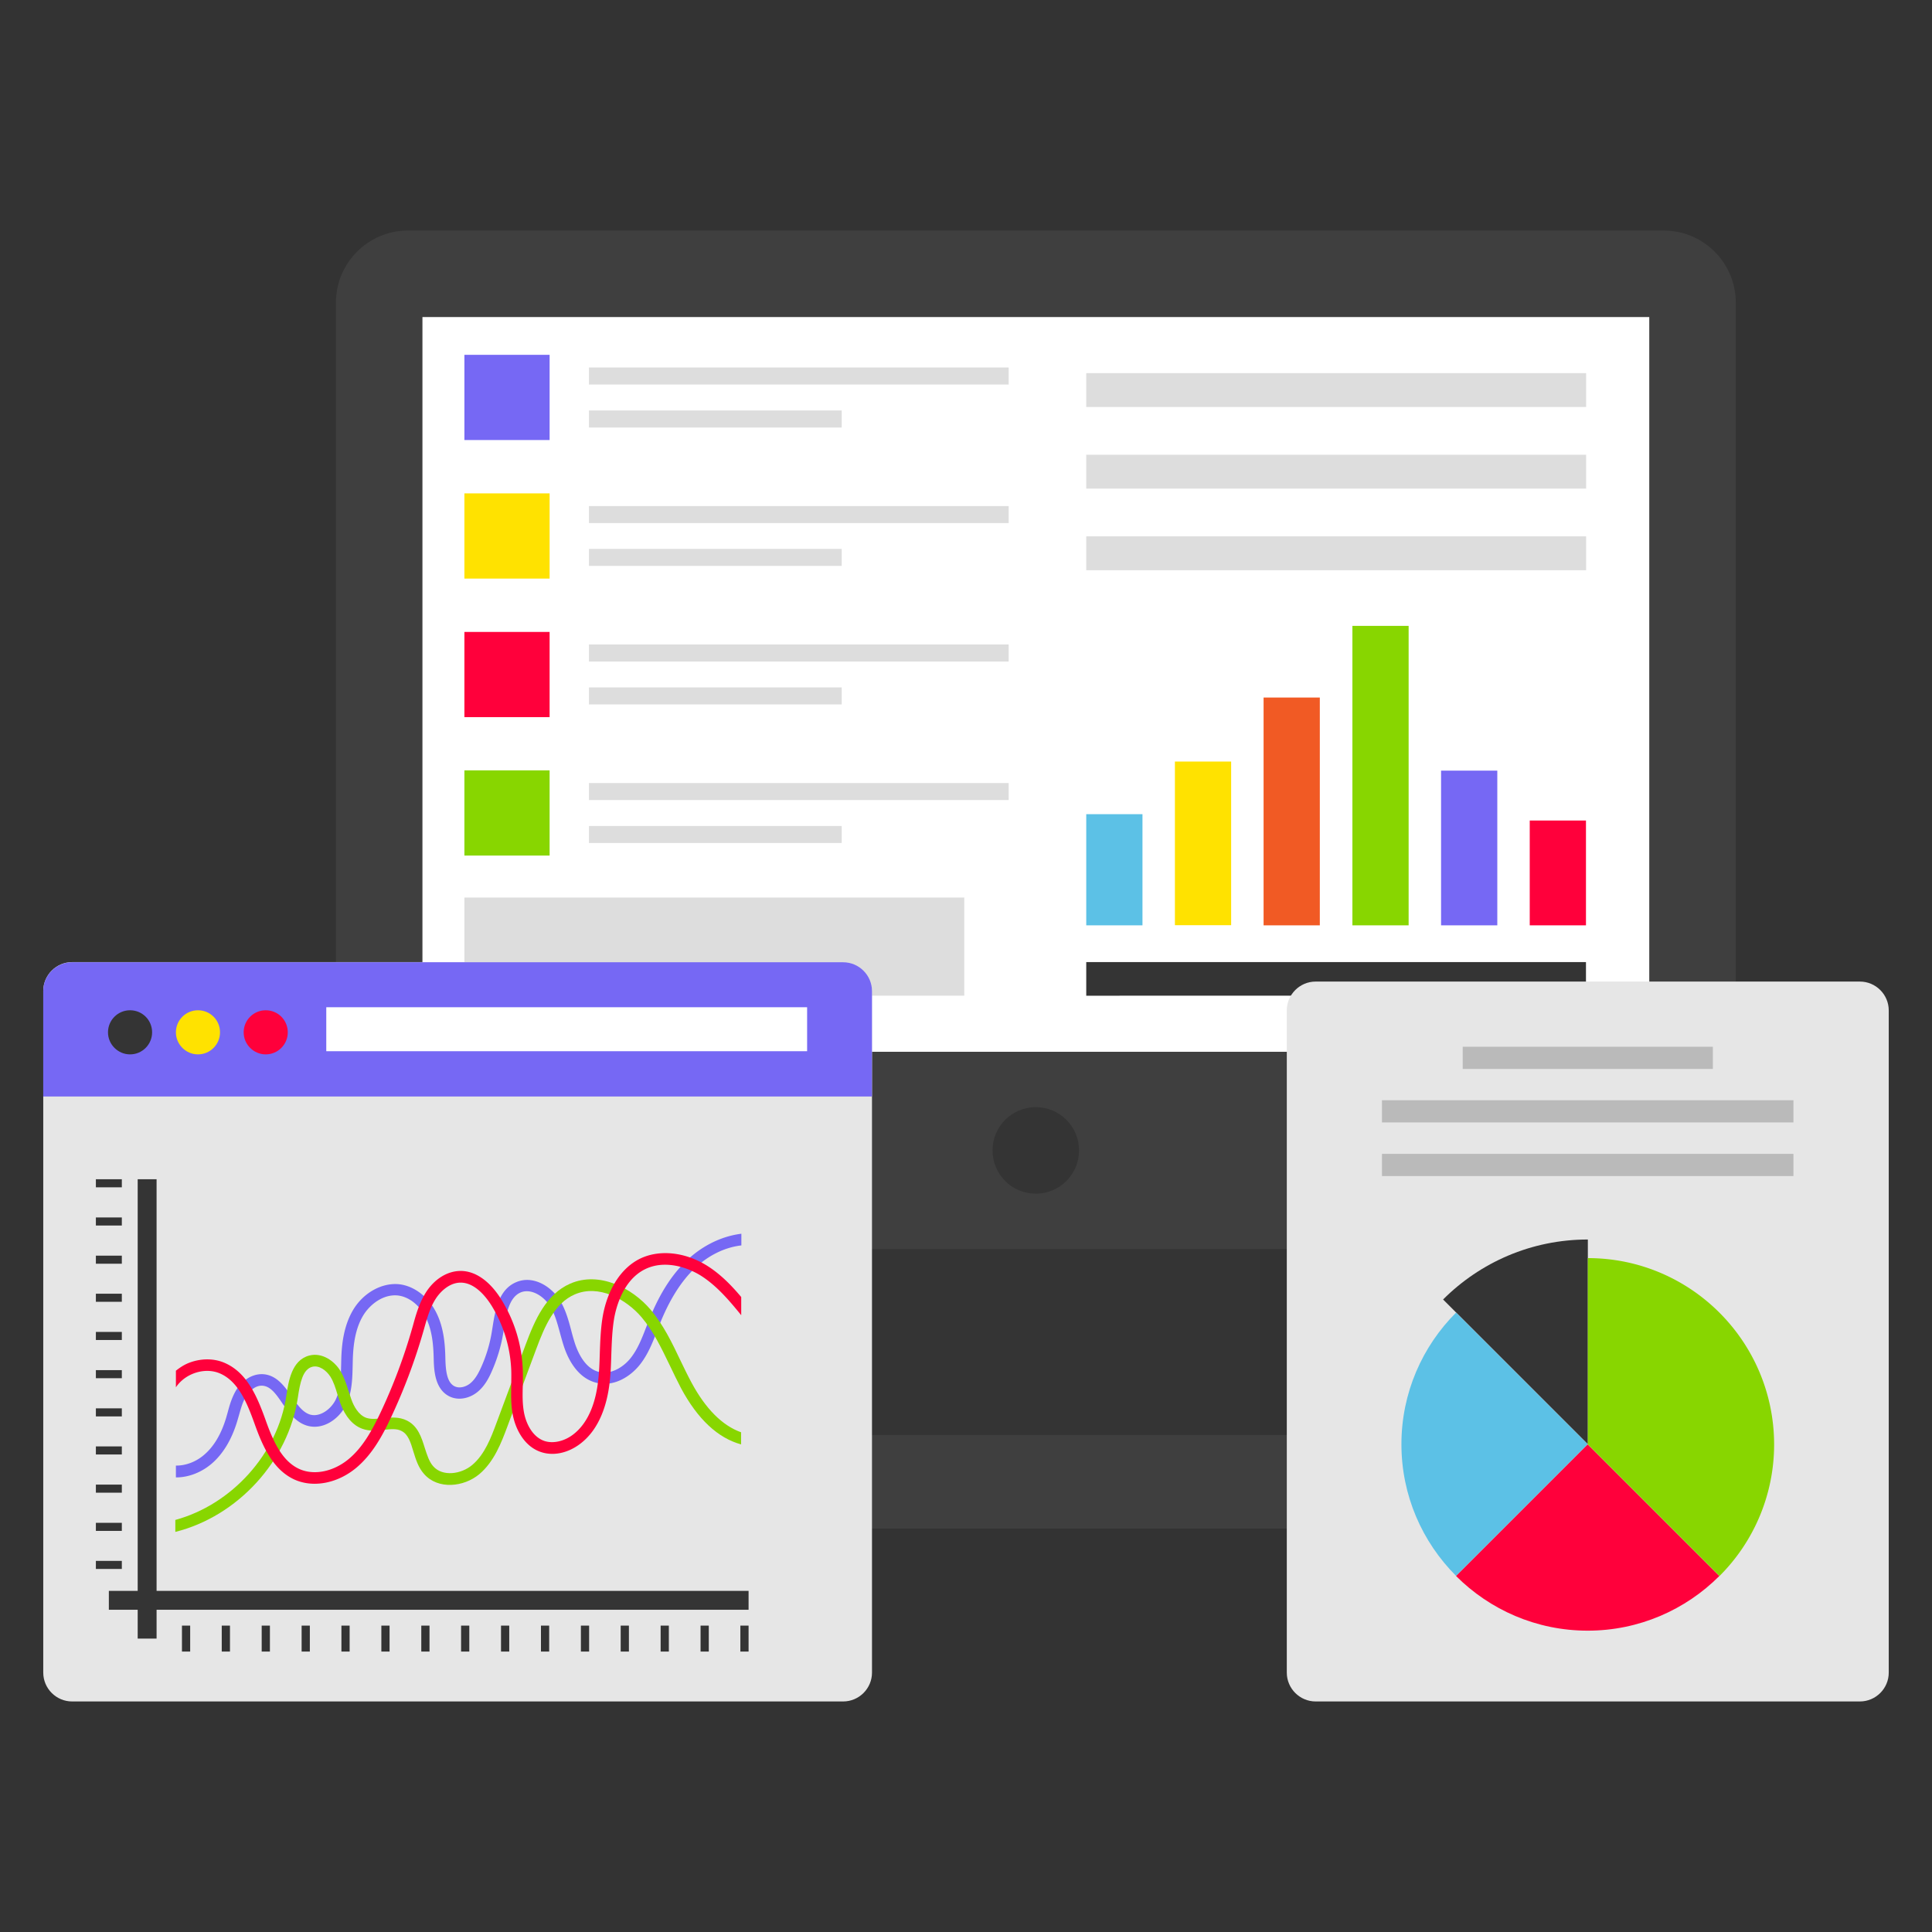 <?xml version="1.0" encoding="UTF-8"?> <svg xmlns="http://www.w3.org/2000/svg" xmlns:xlink="http://www.w3.org/1999/xlink" version="1.1" width="512" height="512" x="0" y="0" viewBox="0 0 134 134" style="enable-background:new 0 0 512 512" xml:space="preserve" class=""><rect x="0" y="0" width="134" height="134" fill="#333333" stroke="none"/><g><path fill="#343434" d="M56.25 86.63h31.18v12.9H56.25z" opacity="1" data-original="#343434"></path><path fill="#3f3f3f" d="M97.02 102.53v3.49H46.66v-3.49c0-1.66 1.34-3 3-3h44.36c1.66 0 3 1.35 3 3zM120.39 20.99v60.64c0 2.76-2.24 5-5 5H28.3c-2.76 0-5-2.24-5-5V20.99c0-2.76 2.24-5 5-5h87.09c2.76 0 5 2.24 5 5z" opacity="1" data-original="#3f3f3f" class=""></path><path fill="#ffffff" d="M29.3 21.99h85.09v50.96H29.3z" opacity="1" data-original="#ffffff" class=""></path><path fill="#343434" d="M74.84 79.79c0 1.66-1.34 3-3 3s-3-1.34-3-3 1.34-3 3-3 3 1.34 3 3z" opacity="1" data-original="#343434"></path><path fill="#5cc1e6" d="M75.34 56.47h3.9v7.71h-3.9z" opacity="1" data-original="#5cc1e6"></path><path fill="#ffe200" d="M81.49 52.82h3.9v11.35h-3.9z" opacity="1" data-original="#ffe200"></path><path fill="#f15a24" d="M87.64 48.38h3.9v15.8h-3.9z" opacity="1" data-original="#f15a24"></path><path fill="#88d600" d="M93.8 43.41h3.9v20.77h-3.9z" opacity="1" data-original="#88d600"></path><path fill="#7668f4" d="M99.95 53.45h3.9v10.73h-3.9z" opacity="1" data-original="#7668f4" class=""></path><path fill="#ff003b" d="M106.1 56.91h3.9v7.27h-3.9z" opacity="1" data-original="#ff003b"></path><path fill="#343434" d="M75.34 66.73H110v2.33H75.34z" opacity="1" data-original="#343434"></path><g fill="#ddd"><path d="M75.34 37.2h34.67v2.35H75.34zM75.34 31.54h34.67v2.35H75.34zM75.34 25.88h34.67v2.35H75.34z" fill="#dddddd" opacity="1" data-original="#dddddd" class=""></path></g><path fill="#7668f4" d="M32.21 24.61h5.91v5.91h-5.91z" opacity="1" data-original="#7668f4" class=""></path><path fill="#ffe200" d="M32.21 34.22h5.91v5.91h-5.91z" opacity="1" data-original="#ffe200"></path><path fill="#ff003b" d="M32.21 43.83h5.91v5.91h-5.91z" opacity="1" data-original="#ff003b"></path><path fill="#88d600" d="M32.21 53.43h5.91v5.91h-5.91z" opacity="1" data-original="#88d600"></path><g fill="#ddd"><path d="M40.85 25.49h29.11v1.18H40.85zM40.85 28.47h17.53v1.18H40.85zM40.85 35.1h29.11v1.18H40.85zM40.85 38.07h17.53v1.18H40.85zM40.85 44.7h29.11v1.18H40.85zM40.85 47.68h17.53v1.18H40.85zM40.85 54.31h29.11v1.18H40.85zM40.85 57.29h17.53v1.18H40.85zM32.21 62.25h34.67v6.81H32.21z" fill="#dddddd" opacity="1" data-original="#dddddd" class=""></path></g><path fill="#e6e6e6" d="M131 70.08v45.93c0 1.1-.9 2-2 2H91.25c-1.1 0-2-.9-2-2V70.08c0-1.1.9-2 2-2H129c1.1 0 2 .9 2 2z" opacity="1" data-original="#e6e6e6" class=""></path><path fill="#343434" d="M110.13 85.97c-3.92 0-7.47 1.59-10.04 4.16l10.04 10.04z" opacity="1" data-original="#343434"></path><path fill="#5cc1e6" d="M100.99 91.04c-2.34 2.34-3.79 5.57-3.79 9.13s1.45 6.79 3.79 9.13l9.13-9.13z" opacity="1" data-original="#5cc1e6"></path><path fill="#ff003b" d="M100.99 109.31c2.34 2.34 5.57 3.79 9.13 3.79s6.79-1.45 9.13-3.79l-9.13-9.13z" opacity="1" data-original="#ff003b"></path><path fill="#88d600" d="M110.13 87.26v12.92l9.13 9.13a12.88 12.88 0 0 0 3.79-9.13c-.01-7.13-5.79-12.92-12.92-12.92z" opacity="1" data-original="#88d600"></path><g fill="#bababa"><path d="M95.85 80.03h28.54v1.54H95.85zM95.85 76.31h28.54v1.54H95.85zM101.45 72.6h17.35v1.54h-17.35z" fill="#bababa" opacity="1" data-original="#bababa"></path></g><path fill="#e6e6e6" d="M60.48 68.73v47.28c0 1.1-.9 2-2 2H5c-1.1 0-2-.9-2-2V68.73c0-1.1.9-2 2-2h53.48c1.1 0 2 .9 2 2z" opacity="1" data-original="#e6e6e6" class=""></path><path fill="#7668f4" d="M60.48 76.05v-7.31c0-1.1-.9-2-2-2H5c-1.1 0-2 .9-2 2v7.31z" opacity="1" data-original="#7668f4" class=""></path><path fill="#ffffff" d="M22.63 69.86h33.35v3.05H22.63z" opacity="1" data-original="#ffffff" class=""></path><path fill="#343434" d="M10.55 71.6c0 .84-.68 1.53-1.53 1.53-.84 0-1.53-.69-1.53-1.53 0-.85.69-1.53 1.53-1.53.85 0 1.53.68 1.53 1.53z" opacity="1" data-original="#343434"></path><path fill="#ffe200" d="M15.26 71.6c0 .84-.68 1.53-1.53 1.53-.84 0-1.53-.69-1.53-1.53 0-.85.69-1.53 1.53-1.53.85 0 1.53.68 1.53 1.53z" opacity="1" data-original="#ffe200"></path><path fill="#ff003b" d="M19.96 71.6c0 .84-.68 1.53-1.53 1.53-.84 0-1.53-.69-1.53-1.53 0-.85.69-1.53 1.53-1.53.85 0 1.53.68 1.53 1.53z" opacity="1" data-original="#ff003b"></path><g fill="#343434"><path d="M9.55 81.79h1.31v31.86H9.55zM12.62 112.75h.57v1.8h-.57zM15.38 112.75h.57v1.8h-.57zM18.15 112.75h.57v1.8h-.57zM20.92 112.75h.57v1.8h-.57zM23.68 112.75h.57v1.8h-.57zM26.45 112.75h.57v1.8h-.57zM29.22 112.75h.57v1.8h-.57zM31.98 112.75h.57v1.8h-.57zM34.75 112.75h.57v1.8h-.57zM37.52 112.75h.57v1.8h-.57zM40.29 112.75h.57v1.8h-.57zM43.05 112.75h.57v1.8h-.57zM45.82 112.75h.57v1.8h-.57zM48.59 112.75h.57v1.8h-.57zM51.35 112.75h.57v1.8h-.57zM6.65 81.79h1.8v.56h-1.8zM6.65 84.44h1.8V85h-1.8zM6.65 87.09h1.8v.56h-1.8zM6.65 89.73h1.8v.56h-1.8zM6.65 92.38h1.8v.56h-1.8zM6.65 95.03h1.8v.56h-1.8zM6.65 97.68h1.8v.56h-1.8zM6.65 100.32h1.8v.56h-1.8zM6.65 102.97h1.8v.56h-1.8zM6.65 105.62h1.8v.56h-1.8zM6.65 108.26h1.8v.56h-1.8z" fill="#343434" opacity="1" data-original="#343434"></path><path d="M7.55 110.34h44.37v1.31H7.55z" fill="#343434" opacity="1" data-original="#343434"></path></g><path fill="#7668f4" d="M47.4 87.65c-.94.97-1.73 2.25-2.39 3.92l-.19.48c-.3.78-.59 1.52-1.07 2.13-.5.64-1.39 1.19-2.22.97-.95-.24-1.43-1.32-1.64-1.93-.1-.31-.19-.62-.27-.94-.18-.68-.37-1.38-.74-2.02-.59-1-1.85-1.82-3.03-1.35-1.28.5-1.51 2.01-1.7 3.22l-.04.25a9.74 9.74 0 0 1-.73 2.43c-.18.4-.41.85-.77 1.14-.27.22-.71.37-1.06.21-.55-.25-.64-1.08-.66-1.95-.02-.98-.11-2.11-.61-3.13-.55-1.13-1.56-1.9-2.62-2.01-1.18-.11-2.45.59-3.16 1.77-.67 1.12-.8 2.42-.83 3.43l-.01.44c-.02.82-.04 1.6-.34 2.29-.31.71-1.12 1.32-1.82 1.11-.52-.16-.88-.69-1.27-1.25-.49-.7-1.04-1.5-2.01-1.55-.85-.03-1.53.57-1.87 1.16-.27.47-.42.97-.55 1.46l-.11.39c-.33 1.1-.82 1.95-1.46 2.52-.59.54-1.34.82-2.03.81v.82h.02c.89 0 1.82-.37 2.55-1.03.75-.68 1.32-1.65 1.69-2.89l.12-.41c.13-.46.25-.9.47-1.27s.66-.79 1.14-.76c.57.03.95.57 1.38 1.2.43.62.91 1.31 1.69 1.56 1.17.37 2.34-.5 2.8-1.55.36-.83.38-1.73.4-2.6l.01-.43c.03-.91.14-2.09.72-3.05.46-.76 1.37-1.48 2.38-1.39.79.08 1.55.68 1.98 1.56s.51 1.91.53 2.8c.02.76.05 2.16 1.13 2.66.58.27 1.33.14 1.9-.32.5-.4.8-.98 1-1.44.37-.84.64-1.72.79-2.63l.04-.25c.17-1.06.35-2.26 1.2-2.6.73-.28 1.61.29 2.04 1.01.32.54.48 1.16.66 1.81.09.33.18.66.29.99.26.77.89 2.12 2.21 2.46 1.27.33 2.43-.47 3.05-1.26.56-.71.88-1.54 1.19-2.34l.18-.47c.63-1.57 1.36-2.76 2.22-3.66 1-1.03 2.22-1.65 3.44-1.79v-.81c-1.44.18-2.86.89-4.02 2.08z" opacity="1" data-original="#7668f4" class=""></path><path fill="#88d600" d="M47.96 95.89c-.27-.5-.52-1.02-.77-1.54-.58-1.22-1.18-2.47-2.08-3.53-1.26-1.48-3.54-2.67-5.56-1.79-1.67.73-2.45 2.5-3.1 4.25l-2.01 5.4c-.38 1.03-.82 2.2-1.69 2.93-.76.64-2.06.83-2.71.08-.28-.32-.42-.78-.58-1.27-.22-.71-.47-1.51-1.23-1.89-.55-.28-1.15-.22-1.68-.16-.42.04-.81.08-1.14-.03-.54-.19-.87-.8-1.04-1.28-.07-.2-.13-.4-.2-.6-.15-.47-.3-.95-.57-1.39-.41-.67-1.26-1.29-2.16-1.05-1.22.33-1.43 1.8-1.58 2.78-.59 4.03-3.78 7.55-7.7 8.62v.83c4.32-1.08 7.85-4.92 8.5-9.33.15-1.02.34-1.94.99-2.12.48-.13.99.25 1.27.69.22.36.35.77.48 1.21.07.21.13.43.21.64.34.92.87 1.53 1.53 1.76.5.18 1 .12 1.49.07.46-.05.89-.1 1.22.08.46.23.63.78.82 1.42.17.55.34 1.11.74 1.56.97 1.11 2.77.91 3.84.01 1.03-.87 1.53-2.2 1.93-3.27l2.01-5.4c.59-1.59 1.28-3.19 2.67-3.79 1.65-.72 3.55.31 4.63 1.57.83.98 1.38 2.14 1.97 3.36.25.53.51 1.06.78 1.58 1.15 2.14 2.55 3.45 4.16 3.89v-.84c-1.29-.46-2.45-1.61-3.44-3.45z" opacity="1" data-original="#88d600"></path><path fill="#ff003b" d="M49.03 87.78c-1.53-.95-3.3-1.13-4.64-.48-1.3.64-2.24 2.09-2.58 3.97-.15.87-.18 1.76-.21 2.62-.02.64-.04 1.29-.12 1.93-.14 1.19-.55 2.8-1.76 3.7-.62.46-1.38.62-1.97.42-.83-.29-1.27-1.22-1.41-1.99-.11-.6-.1-1.22-.08-1.87.01-.35.01-.7 0-1.04a9.937 9.937 0 0 0-1.49-4.91c-.79-1.27-1.79-1.98-2.82-1.98-.92 0-1.82.56-2.41 1.49-.45.71-.68 1.5-.89 2.27l-.06.21A38.55 38.55 0 0 1 26.38 98c-.56 1.18-1.21 2.38-2.2 3.2-1.05.87-2.38 1.14-3.39.7-1.25-.55-1.87-2-2.38-3.44-.58-1.61-1.27-3.24-2.8-3.92-.78-.35-1.73-.34-2.59.02-.3.13-.57.31-.82.51v1.15c.26-.39.66-.72 1.13-.92.66-.28 1.37-.29 1.95-.03 1.24.55 1.85 2.01 2.37 3.46.55 1.54 1.27 3.23 2.82 3.91.42.18.88.27 1.35.27.98 0 2.01-.38 2.87-1.09 1.11-.92 1.82-2.21 2.41-3.47.91-1.93 1.67-3.95 2.26-6l.06-.21c.21-.75.41-1.45.8-2.06.35-.54.98-1.12 1.73-1.12 1 0 1.77 1 2.14 1.59a9.26 9.26 0 0 1 1.37 4.51c.01.33 0 .67 0 1-.01.66-.03 1.35.1 2.03.18 1 .78 2.21 1.93 2.61.85.3 1.86.1 2.71-.53 1.44-1.06 1.92-2.9 2.08-4.25.08-.67.1-1.34.12-1.99.03-.83.06-1.69.2-2.51.14-.77.62-2.64 2.14-3.39 1.3-.64 2.84-.19 3.86.44 1.11.7 1.98 1.73 2.81 2.75v-1.26c-.68-.81-1.45-1.6-2.38-2.18z" opacity="1" data-original="#ff003b"></path></g></svg> 